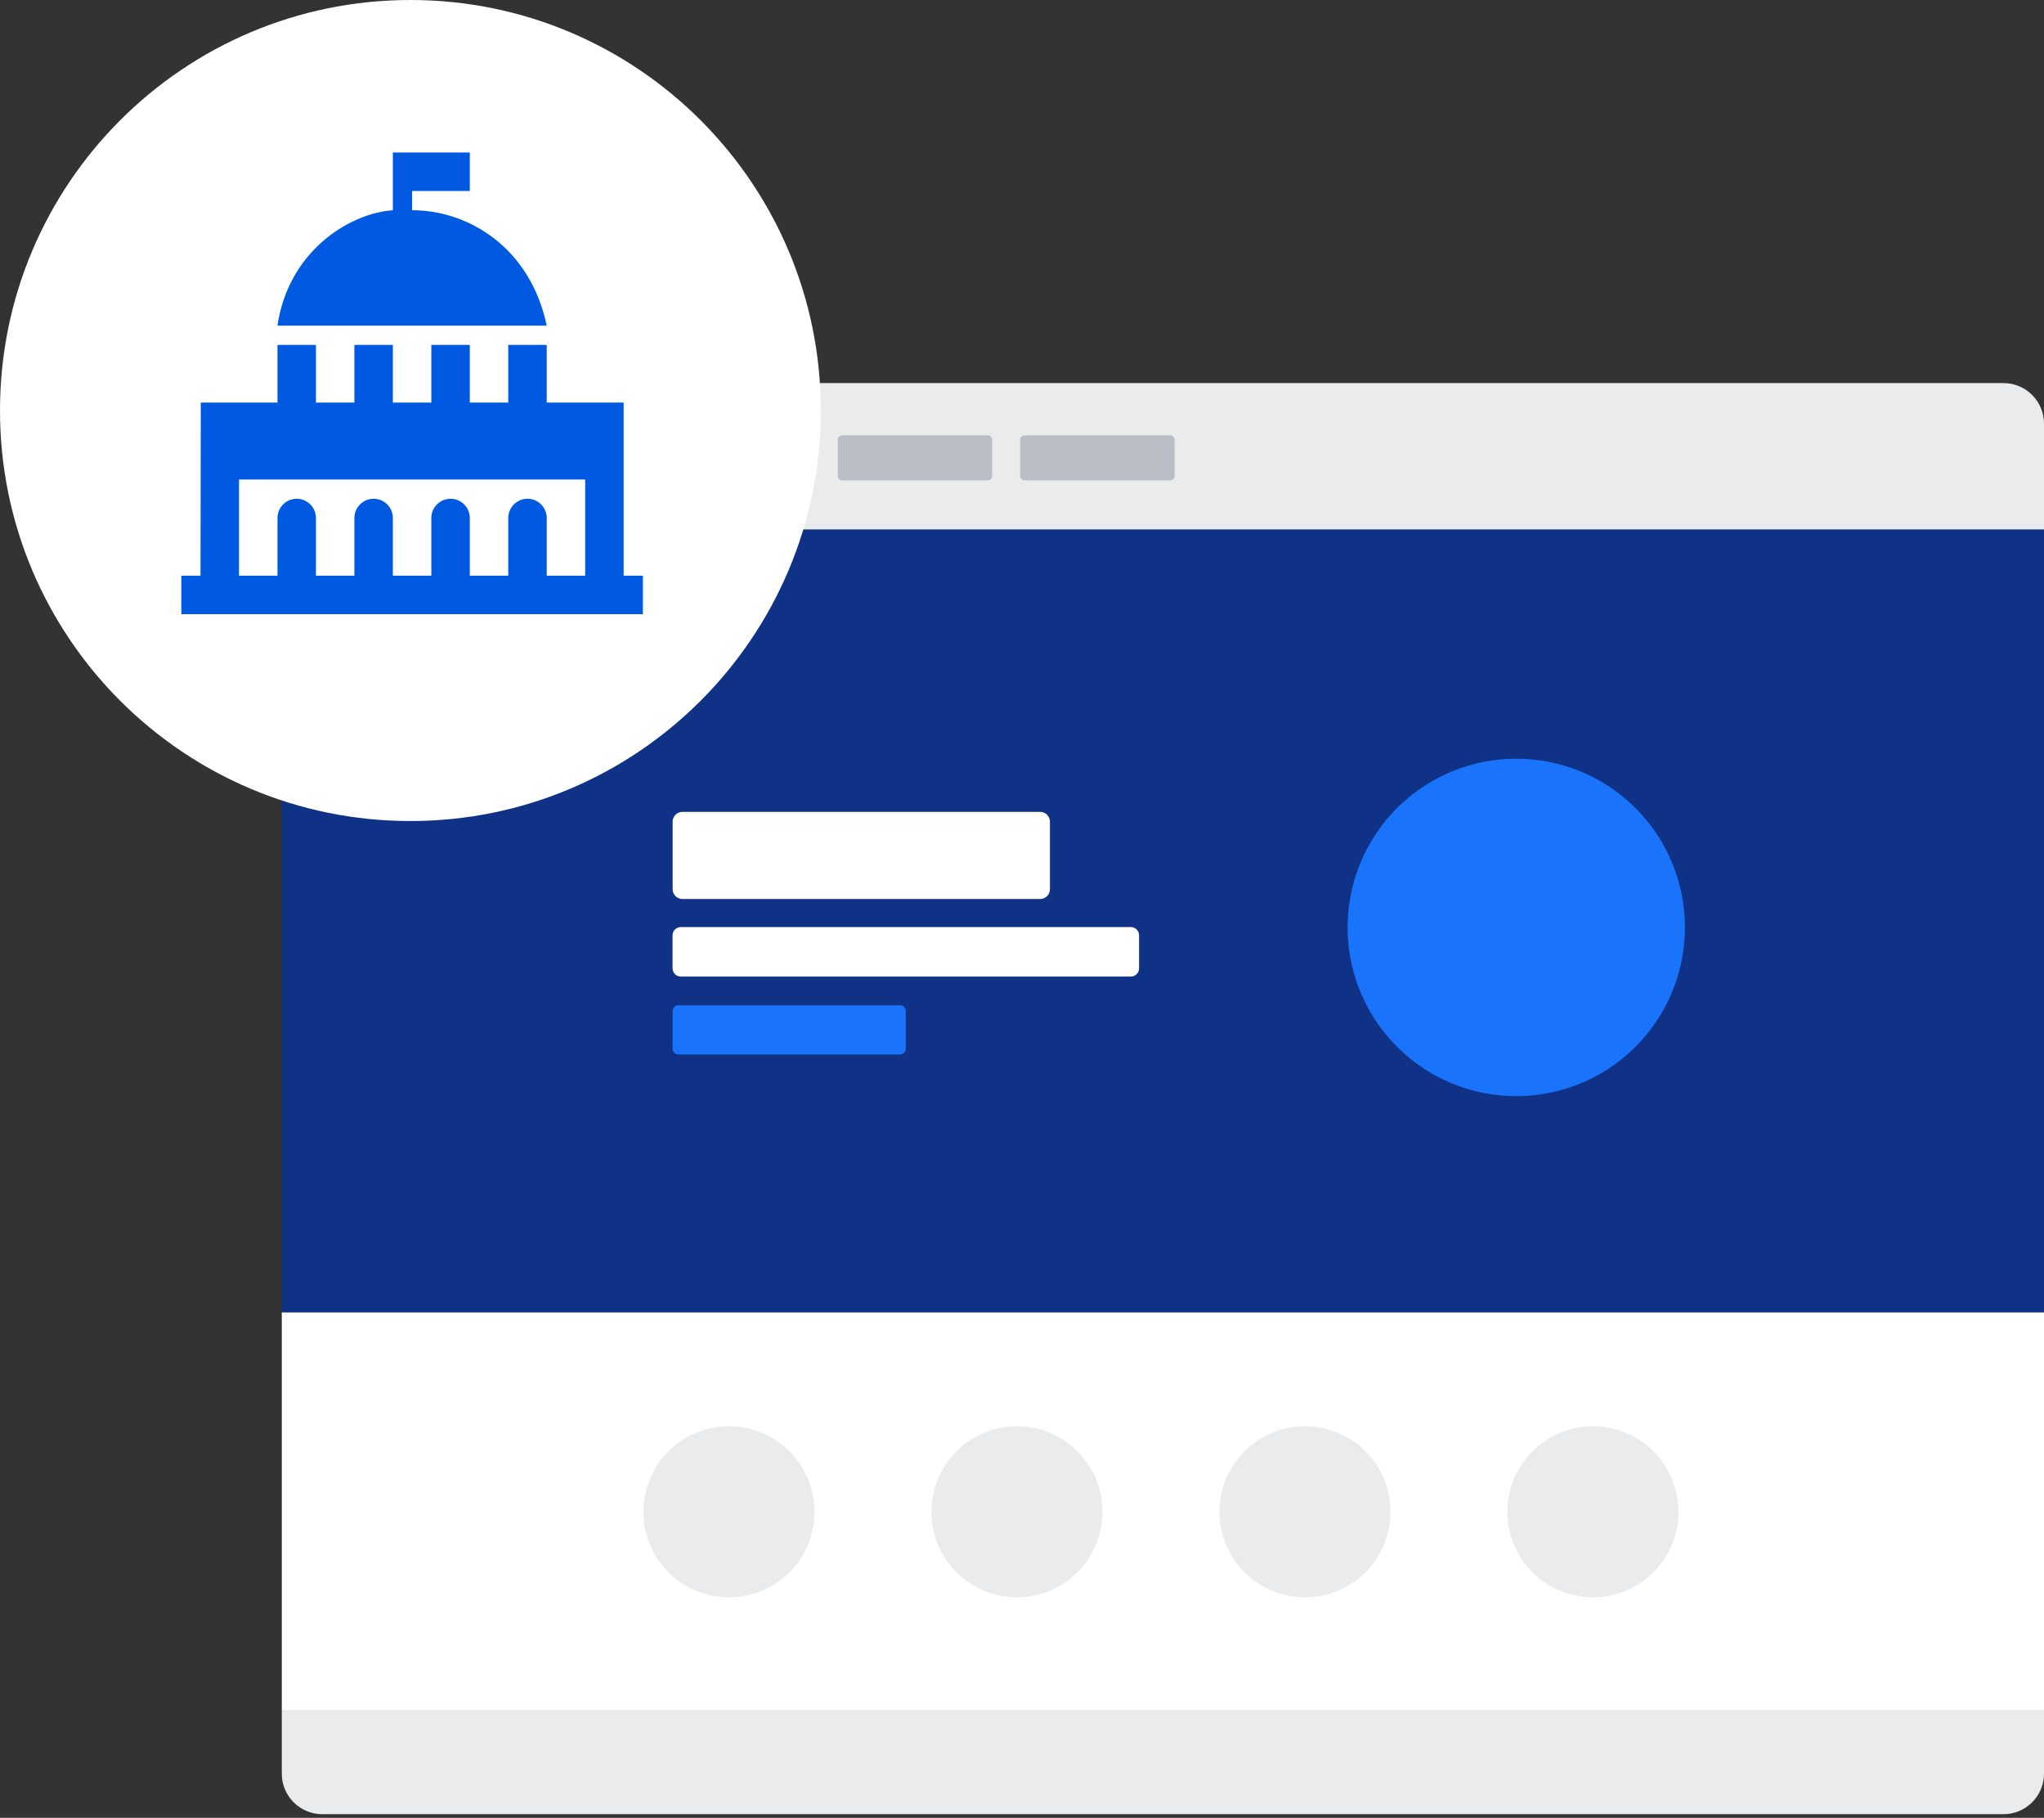 <svg width="496" height="441" viewBox="0 0 496 441" fill="none" xmlns="http://www.w3.org/2000/svg">
<rect x="0" y="0" width="496" height="441" fill="#333333" stroke="none"/>
<g clip-path="url(#clip0_10287_3992)">
<path d="M78.22 92.93H486.16C488.77 92.93 491.272 93.967 493.118 95.812C494.963 97.657 496 100.16 496 102.77V128.9H68.38V102.77C68.38 100.16 69.417 97.657 71.262 95.812C73.107 93.967 75.61 92.93 78.22 92.93V92.93Z" fill="#EAEBEC"/>
<path d="M496 128.44H68.38V319.39H496V128.44Z" fill="#0F3287"/>
<path d="M408.87 225C408.868 233.097 406.464 241.012 401.963 247.743C397.462 254.474 391.065 259.718 383.582 262.813C376.1 265.908 367.867 266.713 359.927 265.128C351.986 263.543 344.694 259.638 338.973 253.907C333.253 248.176 329.36 240.878 327.788 232.935C326.217 224.991 327.036 216.76 330.144 209.283C333.251 201.805 338.507 195.418 345.245 190.928C351.984 186.438 359.903 184.048 368 184.06C378.847 184.073 389.246 188.393 396.91 196.07C404.573 203.747 408.875 214.153 408.87 225" fill="#1A74FB"/>
<path d="M496 318.39H68.38V415.03H496V318.39Z" fill="white"/>
<path d="M197.65 366.71C197.66 370.818 196.45 374.838 194.175 378.258C191.899 381.679 188.66 384.348 184.867 385.926C181.074 387.505 176.897 387.923 172.867 387.126C168.836 386.33 165.132 384.356 162.225 381.454C159.317 378.551 157.335 374.851 156.531 370.822C155.727 366.793 156.137 362.616 157.708 358.82C159.28 355.024 161.942 351.779 165.358 349.497C168.775 347.215 172.791 345.998 176.9 346C179.626 346 182.325 346.537 184.843 347.58C187.361 348.624 189.649 350.153 191.576 352.081C193.503 354.009 195.031 356.298 196.073 358.816C197.115 361.335 197.651 364.034 197.65 366.76" fill="#EAEBEC"/>
<path d="M267.54 366.71C267.55 370.818 266.341 374.837 264.066 378.257C261.79 381.678 258.552 384.346 254.759 385.925C250.967 387.504 246.791 387.923 242.761 387.127C238.73 386.332 235.027 384.359 232.118 381.457C229.21 378.556 227.228 374.857 226.423 370.828C225.618 366.8 226.026 362.623 227.595 358.827C229.165 355.031 231.826 351.786 235.241 349.502C238.656 347.219 242.672 346 246.78 346C249.506 346 252.206 346.537 254.724 347.58C257.243 348.624 259.532 350.153 261.459 352.08C263.387 354.008 264.916 356.297 265.96 358.815C267.003 361.334 267.54 364.034 267.54 366.76" fill="#EAEBEC"/>
<path d="M337.42 366.71C337.43 370.818 336.22 374.838 333.945 378.258C331.669 381.679 328.43 384.348 324.637 385.926C320.844 387.505 316.667 387.923 312.637 387.126C308.606 386.33 304.902 384.356 301.995 381.454C299.087 378.551 297.105 374.851 296.301 370.822C295.497 366.793 295.907 362.616 297.478 358.82C299.05 355.024 301.712 351.779 305.128 349.497C308.545 347.215 312.561 345.998 316.67 346C319.396 346 322.095 346.537 324.613 347.58C327.131 348.624 329.419 350.153 331.346 352.081C333.273 354.009 334.801 356.298 335.843 358.816C336.885 361.335 337.421 364.034 337.42 366.76" fill="#EAEBEC"/>
<path d="M407.3 366.71C407.31 370.818 406.1 374.838 403.825 378.258C401.549 381.679 398.31 384.348 394.517 385.926C390.724 387.505 386.548 387.923 382.517 387.126C378.486 386.33 374.783 384.356 371.875 381.454C368.967 378.551 366.985 374.851 366.181 370.822C365.377 366.793 365.787 362.616 367.358 358.82C368.93 355.024 371.592 351.779 375.008 349.497C378.425 347.215 382.441 345.998 386.55 346C389.276 346 391.975 346.537 394.493 347.58C397.011 348.624 399.299 350.153 401.226 352.081C403.153 354.009 404.681 356.298 405.723 358.816C406.766 361.335 407.301 364.034 407.3 366.76" fill="#EAEBEC"/>
<path d="M151.13 116.54H115.84C115.551 116.54 115.274 116.425 115.069 116.221C114.865 116.016 114.75 115.739 114.75 115.45V106.72C114.749 106.576 114.776 106.433 114.83 106.3C114.884 106.166 114.964 106.045 115.066 105.943C115.167 105.84 115.288 105.759 115.421 105.704C115.554 105.649 115.696 105.62 115.84 105.62H151.13C151.274 105.62 151.417 105.649 151.549 105.704C151.682 105.759 151.803 105.84 151.904 105.943C152.006 106.045 152.086 106.166 152.14 106.3C152.194 106.433 152.221 106.576 152.22 106.72V115.45C152.22 115.739 152.105 116.016 151.901 116.221C151.696 116.425 151.419 116.54 151.13 116.54Z" fill="#B9BDC5"/>
<path d="M195.4 116.54H160.11C159.821 116.54 159.544 116.425 159.339 116.221C159.135 116.016 159.02 115.739 159.02 115.45V106.72C159.019 106.576 159.046 106.433 159.1 106.3C159.154 106.166 159.234 106.045 159.336 105.943C159.437 105.84 159.558 105.759 159.691 105.704C159.824 105.649 159.966 105.62 160.11 105.62H195.4C195.544 105.62 195.687 105.649 195.82 105.704C195.952 105.759 196.073 105.84 196.174 105.943C196.276 106.045 196.356 106.166 196.41 106.3C196.464 106.433 196.491 106.576 196.49 106.72V115.45C196.49 115.593 196.462 115.735 196.407 115.867C196.352 115.999 196.272 116.12 196.171 116.221C196.07 116.322 195.949 116.402 195.817 116.457C195.685 116.512 195.543 116.54 195.4 116.54" fill="#B9BDC5"/>
<path d="M252.41 218.1H165.59C164.96 218.097 164.358 217.845 163.914 217.399C163.469 216.953 163.22 216.35 163.22 215.72V199.33C163.22 198.701 163.47 198.099 163.914 197.654C164.359 197.21 164.961 196.96 165.59 196.96H252.41C253.039 196.96 253.641 197.21 254.086 197.654C254.53 198.099 254.78 198.701 254.78 199.33V215.72C254.78 216.35 254.531 216.953 254.086 217.399C253.642 217.845 253.039 218.097 252.41 218.1" fill="white"/>
<path d="M274.41 236.91H165.2C164.67 236.91 164.161 236.699 163.786 236.324C163.411 235.949 163.2 235.44 163.2 234.91V226.91C163.2 226.38 163.411 225.871 163.786 225.496C164.161 225.121 164.67 224.91 165.2 224.91H274.41C274.94 224.91 275.449 225.121 275.824 225.496C276.199 225.871 276.41 226.38 276.41 226.91V234.91C276.41 235.44 276.199 235.949 275.824 236.324C275.449 236.699 274.94 236.91 274.41 236.91Z" fill="white"/>
<path d="M218.4 255.82H164.62C164.248 255.817 163.892 255.668 163.629 255.404C163.367 255.139 163.22 254.782 163.22 254.41V245.28C163.22 244.909 163.367 244.553 163.63 244.29C163.893 244.028 164.249 243.88 164.62 243.88H218.4C218.771 243.88 219.127 244.028 219.39 244.29C219.652 244.553 219.8 244.909 219.8 245.28V254.41C219.8 254.782 219.653 255.139 219.391 255.404C219.128 255.668 218.772 255.817 218.4 255.82Z" fill="#1A74FB"/>
<path d="M239.67 116.54H204.38C204.091 116.54 203.814 116.425 203.609 116.221C203.405 116.016 203.29 115.739 203.29 115.45V106.72C203.289 106.576 203.316 106.433 203.37 106.3C203.424 106.166 203.504 106.045 203.606 105.943C203.707 105.84 203.828 105.759 203.961 105.704C204.094 105.649 204.236 105.62 204.38 105.62H239.67C239.814 105.62 239.957 105.649 240.09 105.704C240.222 105.759 240.343 105.84 240.444 105.943C240.546 106.045 240.626 106.166 240.68 106.3C240.734 106.433 240.761 106.576 240.76 106.72V115.45C240.76 115.593 240.732 115.735 240.677 115.867C240.622 115.999 240.542 116.12 240.441 116.221C240.34 116.322 240.219 116.402 240.087 116.457C239.955 116.512 239.813 116.54 239.67 116.54" fill="#B9BDC5"/>
<path d="M283.94 116.54H248.65C248.361 116.54 248.084 116.425 247.879 116.221C247.675 116.016 247.56 115.739 247.56 115.45V106.72C247.559 106.576 247.586 106.433 247.64 106.3C247.694 106.166 247.774 106.045 247.876 105.943C247.977 105.84 248.098 105.759 248.231 105.704C248.364 105.649 248.506 105.62 248.65 105.62H283.94C284.084 105.62 284.227 105.649 284.36 105.704C284.492 105.759 284.613 105.84 284.714 105.943C284.816 106.045 284.896 106.166 284.95 106.3C285.004 106.433 285.031 106.576 285.03 106.72V115.45C285.03 115.739 284.915 116.016 284.711 116.221C284.506 116.425 284.229 116.54 283.94 116.54Z" fill="#B9BDC5"/>
<path d="M99.59 199.18C154.592 199.18 199.18 154.592 199.18 99.59C199.18 44.588 154.592 0 99.59 0C44.588 0 0 44.588 0 99.59C0 154.592 44.588 199.18 99.59 199.18Z" fill="white"/>
<path fill-rule="evenodd" clip-rule="evenodd" d="M48.667 149H44V139.667H48.657L48.723 97.667H67.333V83.667H76.667V97.667H86V83.667H95.333V97.667H104.667V83.667H114V97.667H123.333V83.667H132.667V97.667H151.333V139.667H156V149H48.667ZM142 116.333H58V139.667H67.333V125.667C67.333 123.091 69.424 121 72 121C74.576 121 76.667 123.091 76.667 125.667V139.667H86V125.667C86 123.091 88.091 121 90.667 121C93.243 121 95.333 123.091 95.333 125.667V139.667H104.667V125.667C104.667 123.091 106.757 121 109.333 121C111.909 121 114 123.091 114 125.667V139.667H123.333V125.667C123.333 123.091 125.424 121 128 121C130.576 121 132.667 123.091 132.667 125.667V139.667H142V116.333ZM114 46.333H100V51C113.841 51 128.737 60.235 132.667 79H67.333C69.886 61.36 84.311 51.807 95.333 51V37H114V46.333Z" fill="#005AE1"/>
<path d="M68.38 415H496V430.28C496 432.89 494.963 435.393 493.118 437.238C491.272 439.083 488.77 440.12 486.16 440.12H78.22C75.61 440.12 73.107 439.083 71.262 437.238C69.417 435.393 68.38 432.89 68.38 430.28V415Z" fill="#EAEBEC"/>
</g>
<defs>
<clipPath id="clip0_10287_3992">
<rect width="496" height="441" fill="white"/>
</clipPath>
</defs>
</svg>
